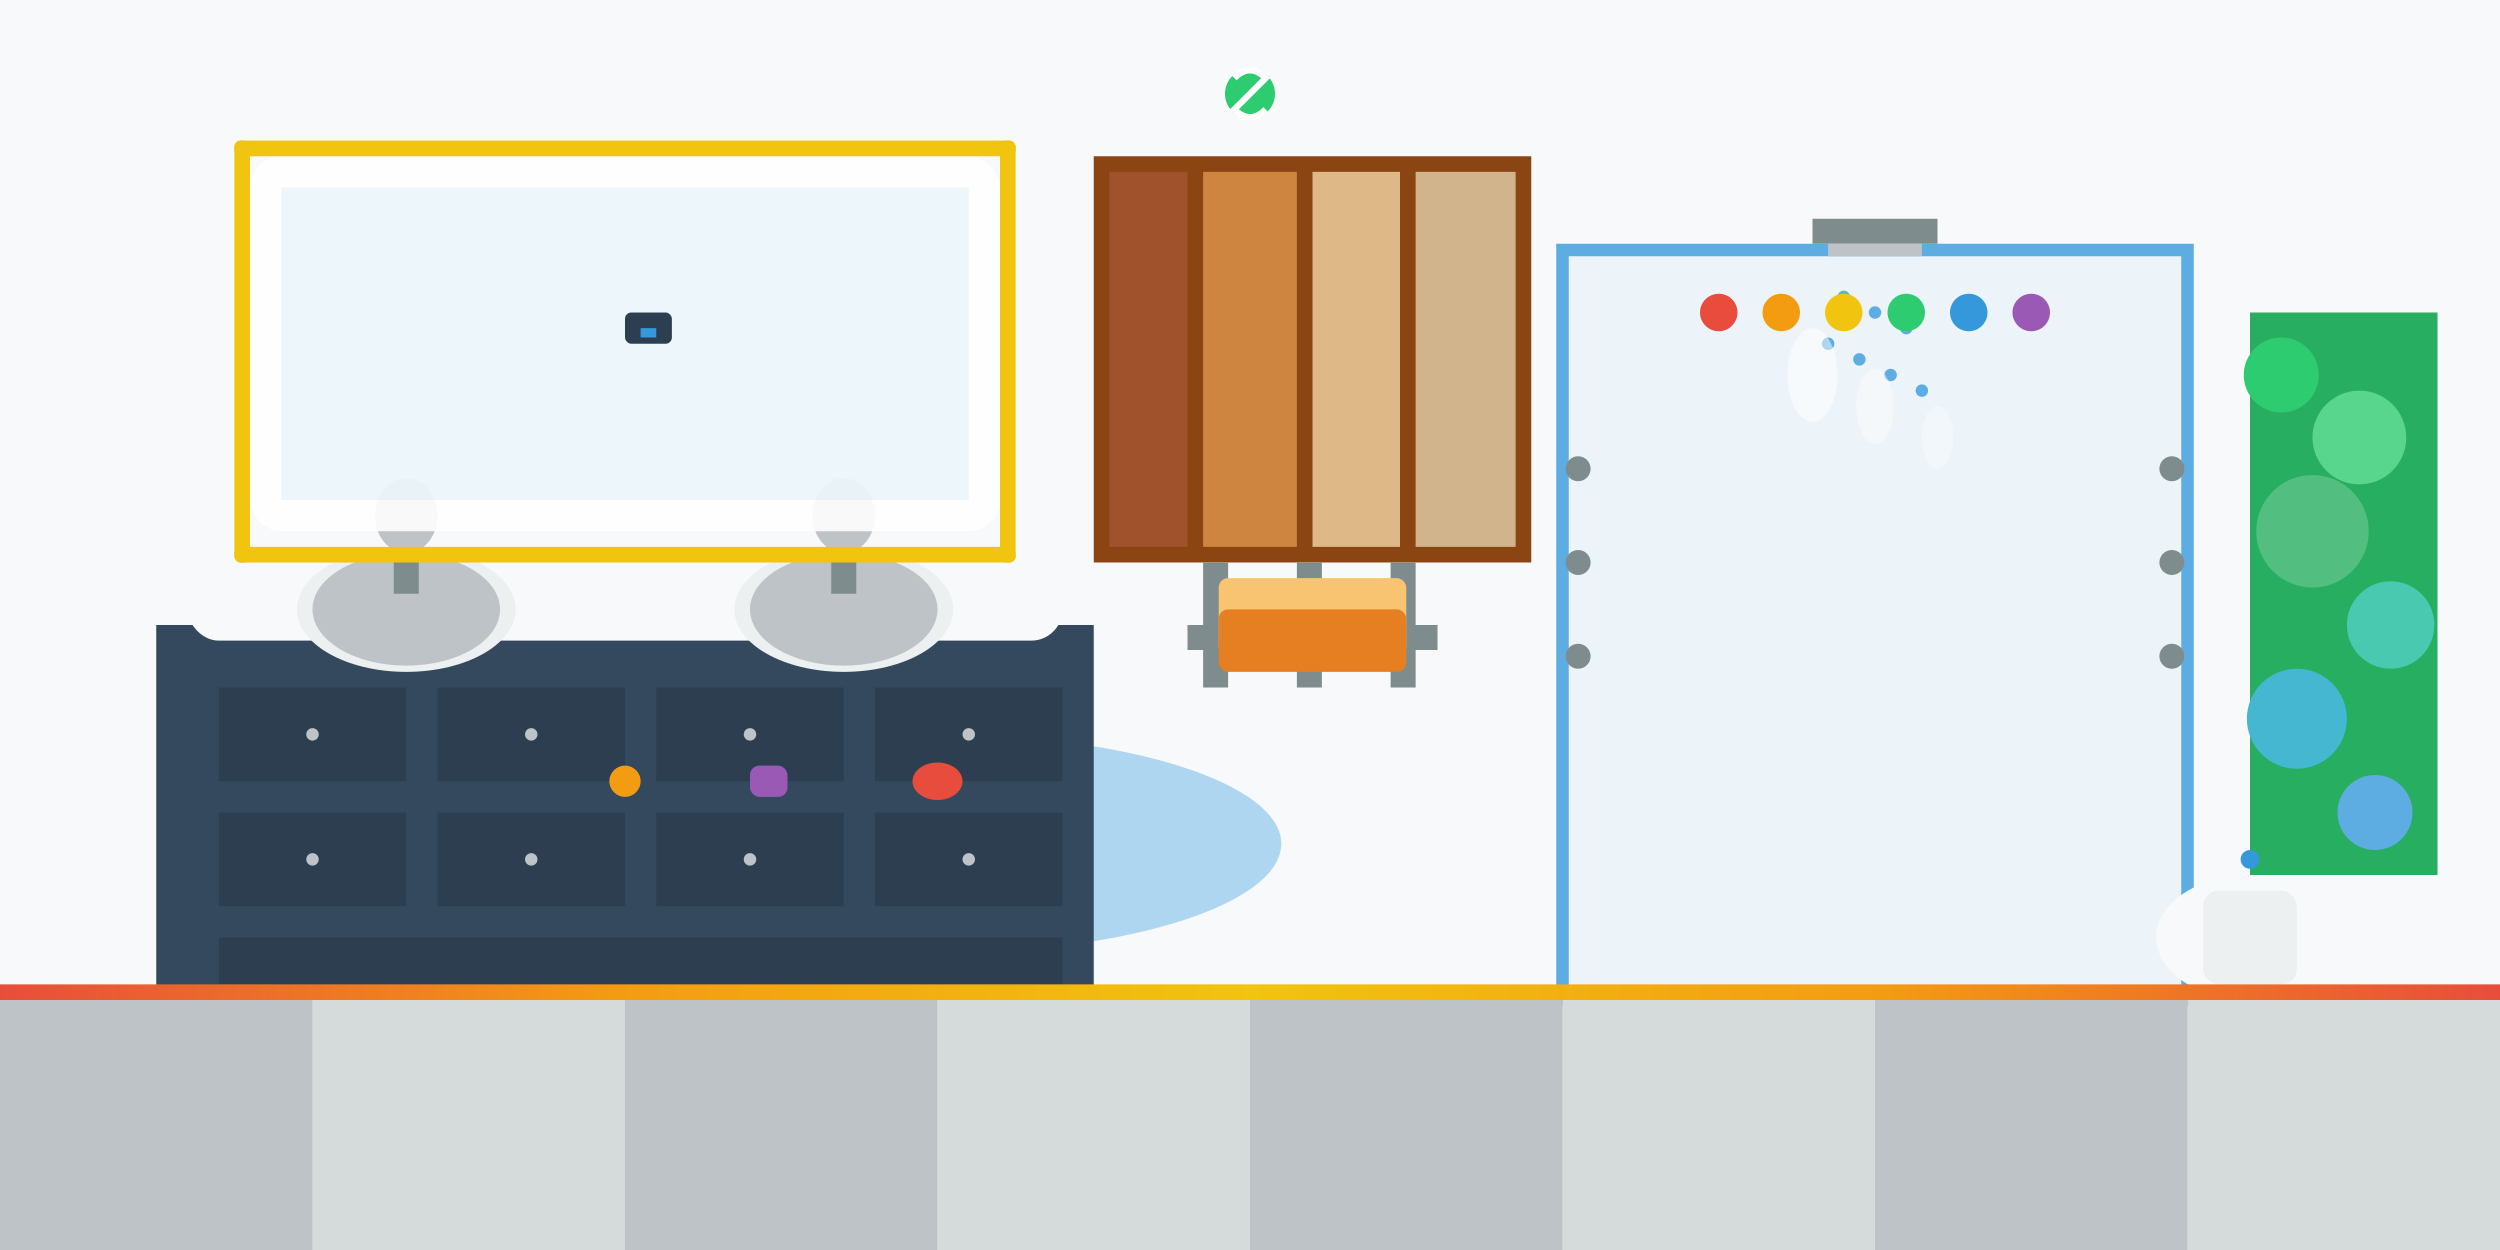 <svg width="800" height="400" viewBox="0 0 800 400" fill="none" xmlns="http://www.w3.org/2000/svg">
  <rect x="0" y="0" width="800" height="400" fill="#333333" stroke="none"/>
  <!-- Article header image for bathroom spa trends -->
  <!-- Background -->
  <rect width="800" height="400" fill="url(#bathroomTrendsGradient)"/>
  
  <!-- Floor -->
  <rect x="0" y="320" width="800" height="80" fill="#D5DBDB"/>
  
  <!-- Back wall -->
  <rect x="0" y="0" width="800" height="320" fill="#F8F9FA"/>
  
  <!-- Luxury freestanding bathtub -->
  <ellipse cx="300" cy="280" rx="120" ry="40" fill="#F8F9FA"/>
  <ellipse cx="300" cy="270" rx="110" ry="35" fill="#AED6F1"/>
  <ellipse cx="300" cy="270" rx="100" ry="30" fill="rgba(174, 214, 241, 0.6)"/>
  
  <!-- Modern floor-mounted faucet -->
  <rect x="180" y="230" width="8" height="50" fill="#7F8C8D"/>
  <ellipse cx="184" cy="220" rx="12" ry="18" fill="#BDC3C7"/>
  <ellipse cx="184" cy="220" rx="8" ry="12" fill="#85929E"/>
  
  <!-- Spa shower with multiple features -->
  <rect x="500" y="80" width="200" height="240" fill="rgba(174, 214, 241, 0.15)"/>
  <rect x="500" y="80" width="200" height="240" stroke="#5DADE2" stroke-width="4" fill="none"/>
  
  <!-- Rainfall showerhead -->
  <rect x="580" y="70" width="40" height="8" fill="#7F8C8D"/>
  <rect x="585" y="78" width="30" height="4" fill="#BDC3C7"/>
  
  <!-- Water droplets -->
  <circle cx="590" cy="95" r="2" fill="#5DADE2"/>
  <circle cx="600" cy="100" r="2" fill="#5DADE2"/>
  <circle cx="610" cy="105" r="2" fill="#5DADE2"/>
  <circle cx="585" cy="110" r="2" fill="#5DADE2"/>
  <circle cx="595" cy="115" r="2" fill="#5DADE2"/>
  <circle cx="605" cy="120" r="2" fill="#5DADE2"/>
  <circle cx="615" cy="125" r="2" fill="#5DADE2"/>
  
  <!-- Body jets -->
  <circle cx="505" cy="150" r="4" fill="#7F8C8D"/>
  <circle cx="505" cy="180" r="4" fill="#7F8C8D"/>
  <circle cx="505" cy="210" r="4" fill="#7F8C8D"/>
  
  <circle cx="695" cy="150" r="4" fill="#7F8C8D"/>
  <circle cx="695" cy="180" r="4" fill="#7F8C8D"/>
  <circle cx="695" cy="210" r="4" fill="#7F8C8D"/>
  
  <!-- Steam effect -->
  <ellipse cx="580" cy="120" rx="8" ry="15" fill="rgba(255, 255, 255, 0.5)"/>
  <ellipse cx="600" cy="130" rx="6" ry="12" fill="rgba(255, 255, 255, 0.4)"/>
  <ellipse cx="620" cy="140" rx="5" ry="10" fill="rgba(255, 255, 255, 0.3)"/>
  
  <!-- Smart vanity with integrated technology -->
  <rect x="50" y="200" width="300" height="120" fill="#34495E"/>
  <rect x="60" y="185" width="280" height="20" rx="10" fill="#F8F9FA"/>
  
  <!-- Double undermount sinks -->
  <ellipse cx="130" cy="195" rx="35" ry="20" fill="#ECF0F1"/>
  <ellipse cx="130" cy="195" rx="30" ry="18" fill="#BDC3C7"/>
  
  <ellipse cx="270" cy="195" rx="35" ry="20" fill="#ECF0F1"/>
  <ellipse cx="270" cy="195" rx="30" ry="18" fill="#BDC3C7"/>
  
  <!-- Modern faucets -->
  <rect x="126" y="170" width="8" height="20" fill="#7F8C8D"/>
  <ellipse cx="130" cy="165" rx="10" ry="12" fill="#BDC3C7"/>
  
  <rect x="266" y="170" width="8" height="20" fill="#7F8C8D"/>
  <ellipse cx="270" cy="165" rx="10" ry="12" fill="#BDC3C7"/>
  
  <!-- Smart mirror with LED lighting -->
  <rect x="80" y="50" width="240" height="120" rx="10" fill="rgba(255, 255, 255, 0.9)"/>
  <rect x="90" y="60" width="220" height="100" fill="rgba(173, 216, 230, 0.2)"/>
  
  <!-- LED strip lighting around mirror -->
  <rect x="75" y="45" width="250" height="5" rx="2" fill="#F1C40F"/>
  <rect x="75" y="175" width="250" height="5" rx="2" fill="#F1C40F"/>
  <rect x="75" y="45" width="5" height="135" rx="2" fill="#F1C40F"/>
  <rect x="320" y="45" width="5" height="135" rx="2" fill="#F1C40F"/>
  
  <!-- Vanity storage drawers -->
  <rect x="70" y="220" width="60" height="30" fill="#2C3E50"/>
  <rect x="140" y="220" width="60" height="30" fill="#2C3E50"/>
  <rect x="210" y="220" width="60" height="30" fill="#2C3E50"/>
  <rect x="280" y="220" width="60" height="30" fill="#2C3E50"/>
  
  <rect x="70" y="260" width="60" height="30" fill="#2C3E50"/>
  <rect x="140" y="260" width="60" height="30" fill="#2C3E50"/>
  <rect x="210" y="260" width="60" height="30" fill="#2C3E50"/>
  <rect x="280" y="260" width="60" height="30" fill="#2C3E50"/>
  
  <rect x="70" y="300" width="270" height="15" fill="#2C3E50"/>
  
  <!-- Drawer handles -->
  <circle cx="100" cy="235" r="2" fill="#BDC3C7"/>
  <circle cx="170" cy="235" r="2" fill="#BDC3C7"/>
  <circle cx="240" cy="235" r="2" fill="#BDC3C7"/>
  <circle cx="310" cy="235" r="2" fill="#BDC3C7"/>
  
  <circle cx="100" cy="275" r="2" fill="#BDC3C7"/>
  <circle cx="170" cy="275" r="2" fill="#BDC3C7"/>
  <circle cx="240" cy="275" r="2" fill="#BDC3C7"/>
  <circle cx="310" cy="275" r="2" fill="#BDC3C7"/>
  
  <!-- Living wall with air-purifying plants -->
  <rect x="720" y="100" width="60" height="180" fill="#27AE60"/>
  <circle cx="730" cy="120" r="12" fill="#2ECC71"/>
  <circle cx="755" cy="140" r="15" fill="#58D68D"/>
  <circle cx="740" cy="170" r="18" fill="#52BE80"/>
  <circle cx="765" cy="200" r="14" fill="#48C9B0"/>
  <circle cx="735" cy="230" r="16" fill="#45B7D1"/>
  <circle cx="760" cy="260" r="12" fill="#5DADE2"/>
  
  <!-- Natural stone accent wall -->
  <rect x="350" y="50" width="140" height="130" fill="#8B4513"/>
  <rect x="355" y="55" width="25" height="120" fill="#A0522D"/>
  <rect x="385" y="55" width="30" height="120" fill="#CD853F"/>
  <rect x="420" y="55" width="28" height="120" fill="#DEB887"/>
  <rect x="453" y="55" width="32" height="120" fill="#D2B48C"/>
  
  <!-- Heated towel rack -->
  <rect x="380" y="200" width="80" height="8" fill="#7F8C8D"/>
  <rect x="385" y="180" width="8" height="40" fill="#7F8C8D"/>
  <rect x="415" y="180" width="8" height="40" fill="#7F8C8D"/>
  <rect x="445" y="180" width="8" height="40" fill="#7F8C8D"/>
  
  <!-- Luxury towels -->
  <rect x="390" y="185" width="60" height="25" rx="3" fill="#F8C471"/>
  <rect x="390" y="195" width="60" height="20" rx="3" fill="#E67E22"/>
  
  <!-- Chromotherapy lighting -->
  <circle cx="550" cy="100" r="6" fill="#E74C3C"/>
  <circle cx="570" cy="100" r="6" fill="#F39C12"/>
  <circle cx="590" cy="100" r="6" fill="#F1C40F"/>
  <circle cx="610" cy="100" r="6" fill="#2ECC71"/>
  <circle cx="630" cy="100" r="6" fill="#3498DB"/>
  <circle cx="650" cy="100" r="6" fill="#9B59B6"/>
  
  <!-- Smart toilet (partially visible) -->
  <ellipse cx="720" cy="300" rx="30" ry="20" fill="#F8F9FA"/>
  <rect x="705" y="285" width="30" height="30" rx="5" fill="#ECF0F1"/>
  <circle cx="720" cy="275" r="3" fill="#3498DB"/>
  
  <!-- Luxury bath accessories -->
  <circle cx="200" cy="250" r="5" fill="#F39C12"/> <!-- Soap dispenser -->
  <rect x="240" y="245" width="12" height="10" rx="3" fill="#9B59B6"/> <!-- Toothbrush holder -->
  <ellipse cx="300" cy="250" rx="8" ry="6" fill="#E74C3C"/> <!-- Tray -->
  
  <!-- Underfloor heating indicator -->
  <rect x="0" y="315" width="800" height="5" fill="url(#heatGradient)"/>
  
  <!-- Large format tiles -->
  <rect x="0" y="320" width="100" height="80" fill="#BDC3C7"/>
  <rect x="100" y="320" width="100" height="80" fill="#D5DBDB"/>
  <rect x="200" y="320" width="100" height="80" fill="#BDC3C7"/>
  <rect x="300" y="320" width="100" height="80" fill="#D5DBDB"/>
  <rect x="400" y="320" width="100" height="80" fill="#BDC3C7"/>
  <rect x="500" y="320" width="100" height="80" fill="#D5DBDB"/>
  <rect x="600" y="320" width="100" height="80" fill="#BDC3C7"/>
  <rect x="700" y="320" width="100" height="80" fill="#D5DBDB"/>
  
  <!-- Water recycling system indicator -->
  <circle cx="400" cy="30" r="8" fill="#2ECC71"/>
  <path d="M395 25 Q400 20 405 25 Q400 30 395 35 Q400 40 405 35" stroke="white" stroke-width="2" fill="none"/>
  
  <!-- Smart home integration -->
  <rect x="200" y="100" width="15" height="10" rx="2" fill="#2C3E50"/>
  <rect x="205" y="105" width="5" height="3" fill="#3498DB"/>
  
  <!-- Gradient definitions -->
  <defs>
    <linearGradient id="bathroomTrendsGradient" x1="0%" y1="0%" x2="100%" y2="100%">
      <stop offset="0%" style="stop-color:#FDFEFE"/>
      <stop offset="50%" style="stop-color:#EBF5FB"/>
      <stop offset="100%" style="stop-color:#D6EAF8"/>
    </linearGradient>
    <linearGradient id="heatGradient" x1="0%" y1="0%" x2="100%" y2="0%">
      <stop offset="0%" style="stop-color:#E74C3C"/>
      <stop offset="25%" style="stop-color:#F39C12"/>
      <stop offset="50%" style="stop-color:#F1C40F"/>
      <stop offset="75%" style="stop-color:#F39C12"/>
      <stop offset="100%" style="stop-color:#E74C3C"/>
    </linearGradient>
  </defs>
</svg>
